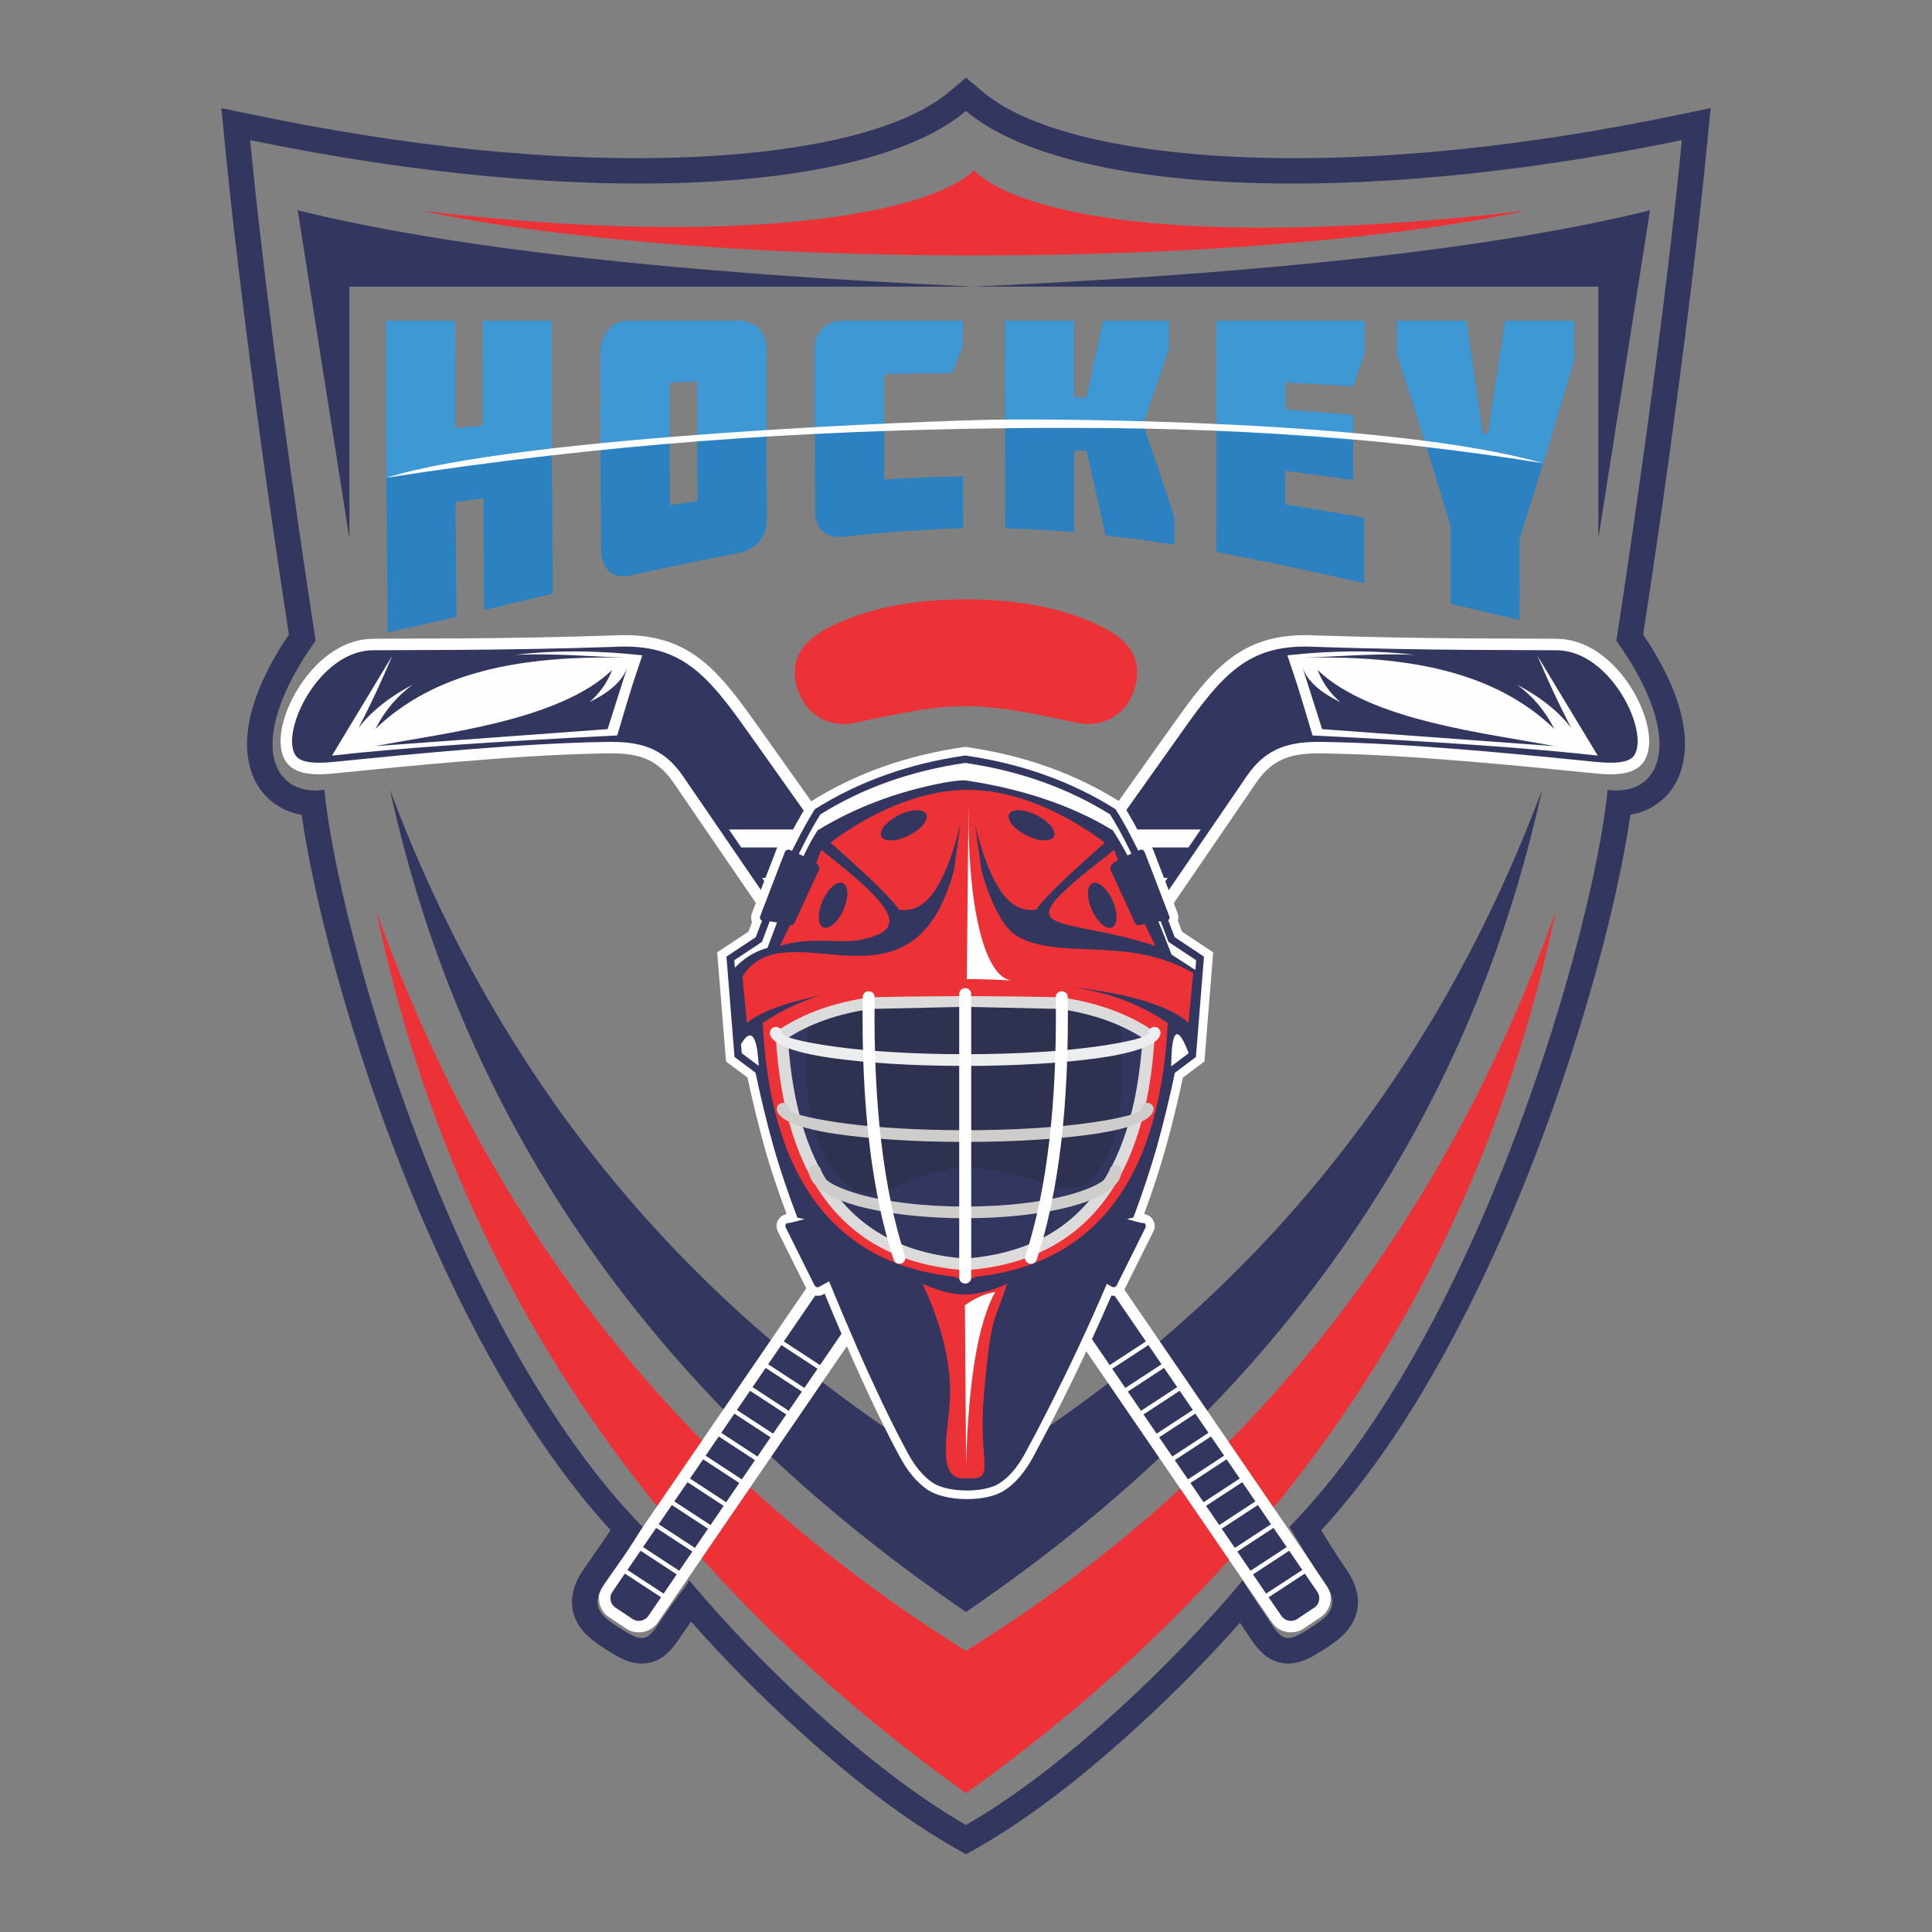 <?xml version="1.0" encoding="UTF-8"?> <!-- Creator: CorelDRAW 2019 (64-Bit Not for commercial use) --> <svg xmlns="http://www.w3.org/2000/svg" xmlns:xlink="http://www.w3.org/1999/xlink" xmlns:xodm="http://www.corel.com/coreldraw/odm/2003" xml:space="preserve" width="12in" height="12in" version="1.1" style="shape-rendering:geometricPrecision; text-rendering:geometricPrecision; image-rendering:optimizeQuality; fill-rule:evenodd; clip-rule:evenodd" viewBox="0 0 12000 12000"><rect x="0" y="0" width="12000" height="12000" fill="#808080" stroke="none"/> <defs> <style type="text/css"> <![CDATA[ .fil4 {fill:#FEFEFE} .fil1 {fill:#ED3237} .fil7 {fill:#ECEDEE} .fil6 {fill:#DBDBDB} .fil8 {fill:#CECDCC} .fil3 {fill:#3D98D3} .fil2 {fill:#2C81C1} .fil5 {fill:#2E314F} .fil0 {fill:#33365E} ]]> </style> </defs> <g id="Layer_x0020_1">  <path class="fil0" d="M5999.92 10012.41c-1925.78,-1313.26 -3118.44,-3015.35 -3577.8,-5106.16 693,1850.39 1885.65,3277.7 3577.8,4281.99 1692.26,-1004.29 2884.97,-2431.6 3577.97,-4281.99 -459.53,2090.81 -1652.02,3792.9 -3577.97,5106.16z"></path> <path class="fil1" d="M5999.92 11137.53c-1971.22,-1408.6 -3192.25,-3234.07 -3662.35,-5476.45 709.39,1984.56 1930.13,3515.41 3662.35,4592.6 1732.38,-1077.19 2953.13,-2608.04 3662.52,-4592.6 -470.16,2242.39 -1691.13,4067.85 -3662.52,5476.45z"></path> <path class="fil2" d="M9011.48 3270.73c0,79.97 0.39,160.11 0,239.85 -0.23,79.74 -0.62,159.88 -0.62,239.69 142.36,34.08 284.72,67.93 427.09,101.44 0,-84.15 0.39,-168.65 0.79,-253.19 0.39,-84.32 0,-169.09 0,-253.81 56.8,-178.42 113.65,-359.67 169.66,-543.91 56.8,-186.22 112.24,-375.83 169.04,-567.59 0,-80.2 0,-160.33 0,-240.65 -143.1,0 -286.26,0 -428.62,0 -17.75,118.8 -36.51,237.26 -54.03,354.86 -17.18,117.05 -35.32,233.7 -52.28,349.72 -11.13,-1.02 -21.53,-2.2 -31.65,-3.22 -17.74,-118 -35.89,-235.84 -52.44,-352.89 -16.56,-116.25 -33.91,-232.67 -51.04,-348.48 -143.78,0 -286.93,0 -430.09,0 0,69.57 0,139.14 0,208.54 54.65,171.47 112.07,345.71 166.67,522.77 55.44,178.99 111.45,362.04 167.52,546.85zm-538.54 351.3c0,-135.75 0.79,-271.56 0,-407.14 -163.89,-28.09 -326.94,-55.78 -490.67,-82.34 0,-69.57 0,-138.92 0,-208.54 141.01,18.54 281.96,37.92 422.91,57.42 -0.79,-134.33 0,-268.73 0,-403.3 -140.95,-11.36 -281.9,-22.94 -422.91,-33.91 0,-56.41 0,-112.86 0,-169.27 141.01,7.57 281.96,15.54 422.91,23.34 22.72,-67.2 45.66,-134.79 69.17,-203 0,-67.59 0,-134.96 0,-202.72 -306.82,0 -613.09,0 -919.35,0 -0.56,239.23 -0.96,478.69 -0.56,717.92 0.17,239.06 0.56,478.3 0.56,717.36 306.26,59 611.73,124 917.93,194.19l0 0zm-1724.19 -1150.38c-26.73,-0.79 -53.24,-1.58 -78.95,-2.6 0,-79.18 -0.39,-158.7 0,-238.05 0.23,-79.35 0.62,-158.92 0.62,-238.44 -143.15,0 -285.52,0 -427.88,0 -0.79,214.93 -1.41,429.86 -0.79,644.56 0.79,214.54 2.2,429.47 2.2,644 143.15,4.98 285.46,12.72 428.05,24.3 0,-84.55 -0.39,-169.26 -0.79,-253.98 -0.39,-84.55 0,-169.26 -0.79,-254.04 25.89,1.41 52.39,2.83 78.95,4.19 19.89,86.13 38.88,173.05 58.38,260.2 19.56,87.54 38.32,175.03 59,262.97 142.36,16.56 284.16,36.68 427.09,58.21 0,-57.59 0,-115.01 0,-172.66 -33.12,-97.89 -65.61,-195.15 -97.32,-291.06 -31.7,-95.34 -64.99,-190.23 -96.7,-284.5 26.56,-77.37 53.24,-154.91 79.8,-232.91 26.51,-78.33 53.01,-157.68 80.31,-237.03 0,-57.42 0,-114.84 0,-172.26 -136.37,0 -272.92,0 -408.72,0 -16.96,80.54 -34.25,160.68 -51.6,240.65 -17.35,79.35 -33.91,159.09 -50.87,238.44l0 0zm-1514.85 -479.09c-101.9,0 -172.26,70.36 -172.65,169.66 -0.4,170.85 -0.62,341.7 0,512.37 0.79,170.85 1.58,341.75 2.99,512.6 0.79,99.07 71.38,157.74 172.66,146.55 248.39,-27.52 496.44,-44.25 745.84,-53.24 -0.57,-107.26 -0.57,-214.53 -1.36,-321.8 -162.31,3.22 -325.42,9.78 -489.31,19.72 0,-109.25 -0.56,-218.49 -0.56,-327.57 0,-109.25 -0.79,-218.49 -0.79,-327.74 140.16,-3 281.11,-4.8 422.06,-6.39 22.15,-54.82 44.25,-109.25 67.76,-164.12 0,-53.19 0,-106.42 0,-160.06 -249.41,0 -498.02,0 -746.63,0l0 0zm-641.8 1441.27c101.67,-19.56 171.87,-103.26 171.07,-205.78 -1.41,-176.61 -2.2,-353.45 -3,-529.95 -0.62,-176.61 -0.39,-353.28 0,-530.12 0.4,-102.69 -70.76,-175.43 -172.65,-175.43 -228.67,0 -457.39,0 -685.48,0 -102.46,0 -172.26,83.53 -172.43,201.76 -0.62,203.34 -1.58,406.69 0,609.86 1.41,203.4 2.37,406.52 4.35,609.69 1.02,118.23 70.81,185.04 173.28,162.31 228.1,-50.86 455.97,-98.68 684.86,-142.36l0 0zm-262.8 -1066.06c0,123.83 0.4,247.82 0.85,371.65 0.39,124 1.35,247.99 2.15,372.04 -57.59,8.76 -114.44,17.3 -171.24,26.68 0,-126.99 -1.81,-253.81 -2.2,-380.8 -0.17,-126.77 -0.57,-253.81 -0.57,-380.58 56.8,-3.22 113.6,-5.99 171.02,-8.99l0 0zm-1502.87 291.91c0,-111.06 -0.4,-222.33 0,-333.56 0.39,-110.89 0.79,-222.33 0.79,-333.56 -143.16,0 -285.52,0 -428.05,0 0,322.76 -1.41,645.75 0.79,968.35 2.2,322.37 5.99,645.19 8.19,967.78 141.52,-31.93 283.88,-64.6 427.04,-98.11 -0.57,-118.63 -1.75,-237.03 -2.77,-355.48 -1.19,-118.63 -1.58,-237.26 -2.99,-355.88 57.59,-8.36 115.01,-16.95 172.65,-25.09 1.41,115.8 2.2,231.83 3,347.91 0.62,115.63 1.41,231.66 2.2,347.46 142.36,-34.25 283.88,-68.39 426.47,-102.63 -0.79,-282.13 -4.18,-564.43 -5.99,-846.78 -1.81,-282.3 -0.79,-565.04 0,-847.51 -143.16,0 -285.52,0 -427.89,0 0,108.85 -0.39,217.7 -0.79,326.15 -0.39,108.68 0,217.53 0,326.21 -57.59,4.75 -115.01,9.72 -172.65,14.75l0 0z"></path> <path class="fil3" d="M3728.99 2416.04c-0.4,117.61 -0.4,235.22 0.39,352.88 36.11,-4.01 72.57,-7.57 109.3,-11.36 47.81,-4.8 95.85,-9.38 144.51,-13.96 58.04,-5.37 116.65,-10.4 175.65,-15.37l-0.17 -130.78 0 -20.35 -0.39 -149.71 0 -50.64 171.02 -8.99 0 25.32 0.23 32.27 0.17 123.66 0 31.7 0.45 128.35 0 5.43c70.36,-5.43 141.52,-10.4 213.29,-14.98 71.61,-4.97 143.94,-9.38 216.74,-13.56 0,-8.98 0,-18.14 0,-27.13 -0.22,-19.89 -0.22,-39.67 -0.22,-59.57 0,-20.35 -0.17,-40.47 -0.17,-60.81 0,-19.95 0,-40.07 0,-60.02 0,-19.33 0,-38.48 0,-57.65 0,-20.12 0,-40.24 0,-60.41 0.17,-18.93 0.17,-37.64 0.17,-56.63 0,-17.13 0,-34.25 0.22,-51.6 0,-3 0,-5.82 0,-8.76 0,-15.2 0,-30.35 0,-45.5 0,-3.17 0,-6.39 0,-9.55 0,-0.79 0,-1.58 0,-2.37 0,-5.99 0,-11.98 0,-17.97 0.17,-14.98 -1.41,-29.11 -4.18,-42.67 -5.59,-26.33 -16.33,-49.85 -31.54,-69.57 -4.18,-5.37 -8.54,-10.4 -13.34,-15.15 -1.81,-1.81 -3.56,-3.39 -5.37,-5.2 -22.32,-20.12 -50.86,-34.08 -83.36,-39.84 -11.13,-2.04 -22.72,-3 -34.87,-3l-685.48 0c-53.24,0 -97.66,22.72 -128.18,60.98 -28.09,35.32 -44.25,84.15 -44.25,140.78 -0.23,73.98 -0.62,147.73 -0.62,221.71zm1331.85 -78.56c0,26.68 0,53.24 0,79.91 0,3.79 0,7.57 0,11.59 0,2.37 0,5.2 0,7.8 0,1.98 0,3.96 0,5.93 0,21.93 0,44.08 0,66.24 0,4.35 0,8.93 0,13.51 0,0.85 0,1.81 0,2.83 0,25.71 0.17,51.43 0.17,77.37 0,5.76 0,11.36 0,17.35 0.23,16.9 0.23,33.85 0.23,50.64 41.26,-1.81 82.74,-3.62 124.39,-5.2 1.19,0 2.2,0 3.39,0 17.35,-0.79 34.7,-1.41 52.05,-2.2 37.87,-1.19 75.79,-2.6 113.65,-3.96 1.58,0 3.17,0 4.75,0 43.91,-1.41 87.77,-2.83 131.8,-4.24 0,-1.35 0,-2.77 0,-4.18 0,-22.1 0,-44.25 0,-66.35 0,-1.24 0,-2.6 0,-3.79 0,-23.57 0,-47.3 -0.17,-70.98 -0.22,-62.22 -0.39,-124.22 -0.39,-186.61 140.16,-3 281.11,-4.8 422.06,-6.39 22.15,-54.82 44.25,-109.25 67.76,-164.12l0 -160.06 -746.63 0c-16.56,0 -32.1,1.75 -46.85,5.37 -0.79,0.17 -1.41,0.39 -2.2,0.56 -37.3,9.38 -67.99,29.56 -89.52,57.87 -2.6,3.33 -4.97,6.72 -7.35,10.34 -13.79,21.53 -22.78,47.08 -25.72,75.33 0,1.24 -0.22,2.2 -0.22,3.22 -0.4,3.39 -0.4,6.78 -0.62,10.17 -0.17,2.2 -0.17,4.35 -0.17,6.78 0,24.3 0,48.83 -0.23,73.13 0,3.79 0,7.63 0,11.42 0,0.96 0,1.98 0,3.17 0,2.77 0,5.59 0,8.59 0,22.72 0,45.44 -0.17,68.16 0,3.62 0,7.18 0,10.8l0 0zm1181.69 -344.92c-0.79,214.93 -1.41,429.86 -0.79,644.56 0,0.4 0,0.79 0,1.41 0,1.98 0,4.19 0,6.39 78.16,0 155.7,0.17 233.07,0.96 2.77,0 5.77,0 8.76,0 102.46,1.02 204.36,2.37 305.24,4.41 1.81,0 3.39,0 4.97,0.17 37.92,0.79 75.79,1.64 113.48,2.43 67.14,1.75 134.17,3.56 200.74,5.76 -2.77,-7.97 -5.59,-15.94 -8.19,-23.91l9.78 -28.71 3.62 -10.17 25.89 -76.18 4.01 -11.36 26.11 -76.18 1.98 -6.16 3 -8.37 5.43 -15.77c6.72,-20.12 13.51,-40.24 20.52,-60.58 1.98,-6.22 4.18,-12.6 6.39,-18.93 6.39,-19.16 12.77,-38.32 19.33,-57.42 1.81,-5.43 3.56,-10.8 5.59,-16.16 0.17,-1.02 0.56,-1.98 0.79,-2.83 3,-8.54 5.99,-17.13 8.76,-25.72 6.39,-18.31 12.55,-36.85 18.93,-55.39l0 -172.26 -408.72 0c-16.96,80.54 -34.25,160.68 -51.6,240.65 -15.37,70.76 -30.35,141.91 -45.5,212.72 -1.75,8.54 -3.56,17.13 -5.37,25.49l-34.47 -0.96 -44.48 -1.41c0,-79.18 -0.39,-158.7 0,-238.05l0.62 -238.44 -427.88 0 0 0zm1312.07 176.22c0,24.53 -0.17,49.06 -0.17,73.58 0,17.75 0,35.66 0,53.63 0,23.91 -0.23,48.27 -0.23,72.17 0,17.91 0,35.89 0,53.63 0,24.53 0,49.06 0,73.58 0,17.74 0,35.49 0,53.24 0,25.72 0,51.43 0,77.15 0,17.13 0,34.08 0,51.2 86.13,4.41 171.47,8.98 256.02,14.19 132.98,7.97 263.59,17.12 392,27.13 48.6,3.79 96.87,7.74 144.91,11.76 19.33,1.81 38.49,3.39 57.65,4.97 0.17,-52.22 0.4,-104.44 0.4,-156.89 -2.6,0 -4.81,-0.4 -7.41,-0.4 -47.64,-4.01 -95.29,-7.97 -142.93,-11.76 -90.93,-7.4 -181.64,-14.81 -272.57,-21.76l0 -169.27 327.17 18.14 95.74 5.2c22.72,-67.2 45.66,-135.02 69.34,-203l0 -202.72 -919.52 0c0,15.15 0,30.46 0,45.61 -0.17,25.77 -0.17,51.48 -0.17,77.37 -0.22,17.74 -0.22,35.49 -0.22,53.24l0 0zm1158.18 142.76c43.69,135.75 88.33,273.14 131.17,412.34 5.99,18.71 11.81,37.64 17.58,56.57 254.77,28.54 496.83,60.81 723.52,96.93 7.8,-25.55 15.54,-50.87 23.34,-76.58 56.8,-186.22 112.24,-375.83 169.04,-567.59l0 -240.65 -428.62 0c-17.75,118.8 -36.51,237.26 -54.03,354.86 -17.18,117.05 -35.32,233.7 -52.28,349.72l-31.65 -3.22c-17.74,-118 -35.89,-235.84 -52.44,-352.89 -16.56,-116.42 -33.91,-232.67 -51.04,-348.48l-430.09 0 0 208.54c11.76,36.68 23.51,73.53 35.49,110.43l0 0zm-5285.26 491.69c-1.19,-211.14 -0.79,-422.68 -0.17,-634.22 0,-58.83 0.17,-117.67 0.4,-176.44l-427.89 0 -0.79 326.15c-0.39,108.68 0,217.53 0,325.98l-172.65 14.98c0,-111.06 -0.4,-222.33 0,-333.56l0.79 -333.56 -428.05 0c0,322.76 -1.41,645.75 0.79,968.35 0,1.98 0,4.18 0,6.39 306.43,-62.62 651.35,-117.84 1027.57,-164.07l0 0z"></path> <path class="fil4" d="M8189.06 9770.97l51.99 76.19c44.48,64.76 27.35,153.72 -38.04,197.18l-105.68 70.76c-64.83,43.06 -153.33,26.11 -197.41,-38.09l-2003.72 -2927.19c-58.78,-22.78 -118.23,-43.29 -178.81,-61.04l-24.93 -7.35 -14.35 -21.76c-153.72,-232.45 -309.03,-463.77 -465.58,-694.41l-960.54 -1403.63 -68.61 -100.26c-107.27,-156.72 -230.25,-184.64 -411.1,-181.87 -310.05,4.64 -621.68,26.17 -930.7,52.05 -253.02,21.14 -505.59,45.89 -758.22,71.61 -96.08,9.78 -247.03,20.35 -308.24,-73.41 -49.06,-75.56 -34.3,-183.79 -9.78,-265.34 30.69,-102.07 87.54,-202.95 155.93,-284.5 98.51,-117.67 234.48,-210.35 392.56,-212.33 188.82,-1.98 377.81,-1.02 566.86,-2.43 308.8,-2.37 617.44,-7.97 924.49,-18.31 426.86,-23.91 614.89,162.71 851.35,492.25 81.5,113.26 161.86,227.48 242.62,341.13l997.68 1406.4c119.02,167.68 239.06,334.57 359.05,501.41l15.77 21.93 -2.77 26.73c-6.78,69.18 -14.58,139.15 -13.96,208.77l1934.15 2825.52z"></path> <path class="fil0" d="M5229.49 5452.53l-496.21 0 423.48 618.06 510.96 0 -438.22 -618.06zm-213.12 -300.5l-488.86 0 76.35 111.68 491.69 0 -79.18 -111.68 0 0zm3088.15 4621.76l-224.88 147.11 79.35 115.63c21.93,32.1 66.35,40.92 98.68,19.16l105.85 -70.59c32.33,-21.7 40.69,-65.56 18.76,-97.66l-77.76 -113.65 0 0zm-97.09 -141.97l81.55 119.42 -224.93 146.94 -81.5 -119.25 224.88 -147.11 0 0zm-97.32 -141.97l-224.88 147.17 81.72 119.19 224.93 -146.94 -81.78 -119.42 0 0zm-97.09 -141.97l81.56 119.48 -224.71 146.94 -81.72 -119.25 224.87 -147.17 0 0zm-97.09 -141.74l-224.87 146.94 81.72 119.42 224.71 -147.11 -81.56 -119.25 0 0zm-97.26 -141.97l81.72 119.25 -224.88 147.11 -81.55 -119.42 224.7 -146.94 0 0zm-97.09 -141.91l-224.93 146.94 81.78 119.42 224.88 -147.17 -81.72 -119.19 0 0zm-97.09 -141.97l81.56 119.19 -224.71 147.17 -81.78 -119.25 224.93 -147.11 0 0zm-97.32 -141.97l-224.71 147.17 81.56 119.19 224.87 -147.11 -81.72 -119.25 0 0zm-97.09 -141.97l81.72 119.25 -224.87 147.11 -81.72 -119.19 224.88 -147.17 0 0zm-97.09 -141.97l-224.88 147.17 81.55 119.25 224.88 -146.94 -81.55 -119.48 0 0zm-4641.09 -3737.29c-60.59,5.99 -114.44,11.59 -156.27,16.56 53.41,-5.37 105.63,-10.96 156.27,-16.56l0 0zm-157.51 16.79l-21.08 1.98c0,0 486.83,-35.72 1460.6,-107.09 0,0 37.3,-116.99 123.6,-388.78 -26.67,83.98 -105.23,157.11 -236.07,220.75 60.42,-51.88 108.46,-116.87 140.56,-199.22 -331.75,318.81 -1067.81,393.97 -1467.61,472.36l0 0zm1562.33 -548.32c-679.26,-17.12 -1203,93.93 -1564.87,441.84 60.42,-118.63 139.37,-207.75 231.26,-274.33 -226.91,118 -319.03,246.41 -333.56,265.96 -14.36,19.1 78.33,-141.17 207.35,-446.65 0,0 -125.01,206.96 -374.81,620.89 389.56,-44.25 980.1,-86.13 1771.43,-125.24 107.83,-362.44 89.92,-298.85 156.1,-497.62 -313.61,-34.08 -575.22,-29.73 -792.3,-2.6 235.67,-11.76 481.69,10.57 699.38,17.74l0 0zm2046.22 3006.03c-65.62,-26.17 -131.8,-49.68 -205.38,-71.21 -151.74,-229.68 -307.84,-462.13 -465.92,-695.2l-0.79 -1.02 -943.87 -1379.5 -3.56 -5.14 -7.01 -10.4 -3.56 -4.98 -2.04 -2.77 -68.56 -100.31c-124.84,-182.83 -274.16,-215.89 -470.94,-212.9 -514.19,7.57 -1158.35,69.57 -1695.09,124 -150.73,15.15 -215.94,-2.82 -241.26,-41.48 -95.06,-146.15 145.36,-647.79 479.7,-651.74 214.37,-2.43 798.29,2.6 1494.51,-20.96 378.66,-21.14 546.74,124.61 789.36,462.58 63.81,88.73 144.57,202.55 242.46,341.13l997.67 1406.17 0 0c113.04,158.3 232.68,325.59 359.28,501.86 -11.76,119.02 -16.17,172.43 -13.96,238.44l933.47 1363.73 -224.88 146.94 -949.63 -1387.24 0 0z"></path> <path class="fil4" d="M3796.81 9770.97l-52.05 76.19c-44.25,64.76 -27.13,153.72 38.09,197.18l105.85 70.76c64.6,43.06 153.1,26.11 197.19,-38.09l2003.72 -2927.19c58.83,-22.78 118.23,-43.29 178.87,-61.04l24.93 -7.35 14.35 -21.76c153.67,-232.45 309.2,-463.77 465.69,-694.41l960.43 -1403.63 68.56 -100.26c107.27,-156.72 230.47,-184.64 411.15,-181.87 309.99,4.64 621.85,26.17 930.65,52.05 253.02,21.14 505.65,45.89 758.22,71.61 96.13,9.78 247.03,20.35 308.24,-73.41 49.28,-75.56 34.31,-183.79 9.78,-265.34 -30.69,-102.07 -87.49,-202.95 -155.7,-284.5 -98.51,-117.67 -234.65,-210.35 -392.56,-212.33 -189.04,-1.98 -378.03,-1.02 -566.85,-2.43 -308.8,-2.37 -617.66,-7.97 -924.66,-18.31 -426.86,-23.91 -614.72,162.71 -851.35,492.25 -81.33,113.26 -161.92,227.48 -242.63,341.13l-997.67 1406.4c-118.85,167.68 -239.06,334.57 -359.1,501.41l-15.54 21.93 2.6 26.73c6.78,69.18 14.75,139.15 14.13,208.77l-1934.31 2825.52z"></path> <path class="fil0" d="M6756.33 5452.53l496.27 0 -423.48 618.06 -510.79 0 438 -618.06zm213.12 -300.5l488.86 0 -76.35 111.68 -491.63 0 79.12 -111.68 0 0zm-3088.09 4621.76l224.88 147.11 -79.18 115.63c-22.1,32.1 -66.35,40.92 -98.68,19.16l-105.85 -70.59c-32.33,-21.7 -40.86,-65.56 -18.93,-97.66l77.76 -113.65 0 0zm97.26 -141.97l-81.72 119.42 224.88 146.94 81.55 -119.25 -224.71 -147.11 0 0zm97.09 -141.97l224.88 147.17 -81.72 119.19 -224.88 -146.94 81.72 -119.42 0 0zm97.09 -141.97l-81.55 119.48 224.93 146.94 81.5 -119.25 -224.88 -147.17 0 0zm97.32 -141.74l224.65 146.94 -81.5 119.42 -224.93 -147.11 81.78 -119.25 0 0zm97.09 -141.97l-81.78 119.25 224.93 147.11 81.72 -119.42 -224.87 -146.94 0 0zm97.09 -141.91l224.87 146.94 -81.72 119.42 -224.71 -147.17 81.56 -119.19 0 0zm97.26 -141.97l-81.72 119.19 224.88 147.17 81.55 -119.25 -224.7 -147.11 0 0zm97.09 -141.97l224.93 147.17 -81.78 119.19 -224.88 -147.11 81.72 -119.25 0 0zm97.09 -141.97l-81.56 119.25 224.71 147.11 81.78 -119.19 -224.93 -147.17 0 0zm97.32 -141.97l224.71 147.17 -81.56 119.25 -224.87 -146.94 81.72 -119.48 0 0zm4640.87 -3737.29c60.58,5.99 114.44,11.59 156.32,16.56 -53.46,-5.37 -105.46,-10.96 -156.32,-16.56l0 0zm157.51 16.79l21.31 1.98c0,0 -486.83,-35.72 -1460.82,-107.09 0,0 -37.24,-116.99 -123.6,-388.78 26.73,83.98 105.29,157.11 236.3,220.75 -60.64,-51.88 -108.51,-116.87 -140.78,-199.22 331.75,318.81 1067.87,393.97 1467.61,472.36l0 0zm-1562.33 -548.32c679.49,-17.12 1203.06,93.93 1565.1,441.84 -60.59,-118.63 -139.54,-207.75 -231.43,-274.33 226.85,118 318.98,246.41 333.72,265.96 14.19,19.1 -78.56,-141.17 -207.53,-446.65 0,0 125.02,206.96 374.81,620.89 -389.56,-44.25 -980.16,-86.13 -1771.44,-125.24 -107.89,-362.44 -89.92,-298.85 -156.15,-497.62 313.67,-34.08 575.22,-29.73 792.35,-2.6 -235.67,-11.76 -481.52,10.57 -699.44,17.74l0 0zm-2046.16 3006.03c65.79,-26.17 131.8,-49.68 205.32,-71.21 151.75,-229.68 308.07,-462.13 465.98,-695.2l0.79 -1.02 944.04 -1379.5 3.39 -5.14 7.18 -10.4 3.56 -4.98 1.81 -2.77 68.61 -100.31c124.79,-182.83 274.1,-215.89 471.11,-212.9 513.96,7.57 1158.18,69.57 1694.86,124 150.95,15.15 216.17,-2.82 241.27,-41.48 95.28,-146.15 -145.36,-647.79 -479.48,-651.74 -214.54,-2.43 -798.52,2.6 -1494.74,-20.96 -378.6,-21.14 -546.68,124.61 -789.36,462.58 -63.58,88.73 -144.51,202.55 -242.4,341.13l-997.68 1406.17 0 0c-112.86,158.3 -232.67,325.59 -359.27,501.86 11.76,119.02 16.11,172.43 13.96,238.44l-933.47 1363.73 224.87 146.94 949.64 -1387.24 0 0z"></path> <path class="fil4" d="M4885.99 7540.8c-51.66,-138.01 -99.47,-278.34 -138.75,-420.08 -39.28,-141.4 -73.58,-284.33 -104.27,-427.66l-133.6 -100.31 -54.65 -677.68 194.02 -128.57 22.32 -59.46c-5.76,-13.96 -7.35,-29.5 -4.01,-44.81l0.45 -1.41 1.98 -6.78 0.79 -2.2c50.64,-133.15 102.07,-265.96 153.5,-398.55 10.57,-28.09 36.28,-46.23 64.82,-49.23 37.7,-75.17 78.16,-149.54 122.58,-220.92l9.38 -14.98 15.15 -9.55c139.59,-87.71 288.91,-159.49 445.01,-215.1 162.71,-58.04 331.58,-97.72 502.65,-123.04l11.76 -1.81 11.58 1.81c171.24,25.32 340.11,64.99 502.82,123.04 156.1,55.61 305.02,127.56 445.01,215.1l15.15 9.55 9.38 15.2c44.42,71.78 85.11,146.09 122.98,221.65 25.94,4.64 48.89,22.16 58.61,48.1 51.48,132.76 102.69,265.74 153.56,398.72l0.79 2.2 1.81 6.78 0.39 1.41c2.77,12.55 2.2,25.09 -1.19,37.07l25.49 67.2 193.8 128.57 -54.43 677.68 -133.61 100.31c-30.69,143.33 -64.99,286.26 -104.27,427.66 -39.28,141.35 -85.9,281.11 -136.54,419.07l13.17 4.18c39.84,12.55 61.6,54.43 49.06,93.31l-0.62 1.81 -2.6 6.39 -0.79 1.75c-59.4,120.04 -119.25,239.68 -179.04,359.1 -15.37,30.91 -49.62,47.07 -82.74,40.86 -146.71,340.17 -310.21,678.31 -487.05,1004.29 -43.69,80.31 -102.13,158.87 -181.87,208.71 -113.43,70.81 -361.65,67.59 -472.53,-7.18 -74.15,-50.02 -129.36,-124.79 -171.02,-201.54 -87.94,-162.54 -168.3,-330 -244.66,-497.85 -77.94,-171.3 -152.14,-344.35 -223.69,-518.19 -1.41,0.62 -2.83,1.41 -4.19,2.2l-3.78 2.2 -1.58 0.79c-38.09,18.54 -84.38,3 -102.52,-34.08 -60.02,-119.65 -119.81,-239.29 -179.04,-359.33l-0.96 -1.98 -2.6 -6.16 -0.39 -1.81c-12.77,-38.88 8.98,-80.76 49.06,-93.31l9.95 -3.17z"></path> <path class="fil0" d="M5792.73 9209.15c93.14,62.79 317.85,64.6 411.55,5.99 61.2,-38.09 115.41,-101.11 162.88,-188.59 205.32,-378.43 470.5,-927.54 661.52,-1434.15 1.81,-4.75 -28.09,-14.75 -26.34,-19.5 2.2,-5.99 36.11,-6.78 38.32,-12.77 58.78,-157.91 109.81,-311.24 149.31,-453.2 37.7,-136.15 73.75,-284.1 107.67,-443.99l130.38 -97.89 50.07 -623.26 -182.04 -120.83c-126.2,-339.94 -247.65,-603.31 -364.08,-790.15l-2.77 -4.57 -4.41 -2.77c-135.35,-84.94 -280.09,-154.91 -434.21,-209.96 -154.34,-55.05 -318.41,-95.11 -492.08,-120.43l-3.39 -0.4 -3.39 0.4c-173.67,25.32 -337.74,65.39 -492.08,120.43 -154.06,55.05 -298.86,125.02 -434.21,209.96l-4.58 2.77 -2.6 4.57c-116.43,186.84 -237.88,450.21 -364.07,790.15l-182.04 120.83c16.39,207.75 33.12,415.5 50.07,623.26l130.38 97.89c33.91,159.89 69.8,307.84 107.66,443.99 39.5,142.14 91.5,295.69 151.52,453.6 2.83,7.35 43.29,6.95 46.06,14.35 195.6,509.21 434.67,1070.87 641.17,1451.67 45.1,83.13 96.3,143.94 153.72,182.6zm-580.98 -1564.47l0.62 0.17 0 0.22 -0.62 -0.39 0 0zm-609.3 -1159.59c82.97,-137.56 104.5,19.56 109.87,135.35l-105.24 -78.95 -4.63 -56.4 0 0zm2822.18 -460.38l-147.73 -95.45c-126.82,-332.6 -248.44,-589.8 -364.64,-771.61 -262.4,-160.5 -577.2,-260.37 -913.52,-310.05 -27.52,-4.18 -111.28,8.99 -141.57,14.75 -288.52,55.44 -548.32,153.95 -779.19,295.3 -116.2,181.81 -184.58,397.98 -311.41,730.53 0,0 -107.66,21.53 -202.16,122.58l-3.78 -46.46 172.03 -113.99 2.6 -7.18c125.18,-337.74 245.22,-599.13 359.89,-784.56 130.55,-81.56 270.94,-149.15 420.65,-202.56 150.33,-53.46 310.05,-92.74 479.31,-117.44 169.26,24.7 328.98,63.98 479.31,117.44 149.71,53.41 289.87,121 420.65,202.56 114.67,185.43 234.71,446.81 359.89,784.56l2.6 7.18 172.04 113.99 -4.98 60.41 0 0zm-149.94 598.33c0.4,-133.38 14.58,-327.34 108.46,-81.55l-108.46 81.55 0 0z"></path> <path class="fil5" d="M5991.33 7254.48c424.26,0 625.07,221.71 779.35,76.35 154.52,-145.53 211.93,-400.13 194.81,-834.57 -10.4,-265.96 -35.49,-299.7 -148.13,-282.92 -328.58,32.5 -571.83,45.83 -729.34,40.24 -155.93,8.82 -563.24,-5.54 -914.15,-40.24 -72.79,-10.8 -111.84,-9.38 -134.39,51.03 -22.49,60.42 -28.31,180.23 -34.87,406.3 22.94,378.83 117.44,589.41 282.92,705.2 165.25,115.86 397.93,-120.21 703.8,-121.4z"></path> <path class="fil1" d="M4844.5 5875.38c182.83,-60.19 376.06,-13.17 492.65,-36.68 281.56,-56.8 277.55,-163.28 -236.63,-559.06 -78.56,204.76 -146.54,372.04 -256.02,595.73zm-233.07 189.39c276.36,-433.81 1049.5,307.45 1311.91,-652.53 5.2,-23.34 23.91,-170.68 43.46,-300.44 -98.51,407.93 -225.1,566.41 -384.82,536.9 0,0 -22.1,-61.83 -424.26,-414.88 246.63,-184.02 554.48,-328.58 852.54,-327.57 297.89,-1.02 605.74,143.55 852.54,327.57 -402.17,353.06 -424.27,414.88 -424.27,414.88 -158.7,29.33 -284.89,-127.22 -383.23,-529.95 19.56,128.8 38.09,272.35 41.88,293.49 37.7,137.95 118.23,339.94 213.74,398.15 261.16,159.89 691.81,-4.01 1100.14,233.3 -19.5,206.34 -29.28,309.43 -29.28,309.43 -380.41,-355.49 -2347.05,-322.03 -2743,0 0,0 -7.8,-82.18 -27.35,-288.35l0 0zm2564.58 -189.39c-109.47,-223.69 -177.46,-390.98 -256.02,-595.73 -727.3,559.85 -367.64,390.81 256.02,595.73l0 0z"></path> <path class="fil1" d="M5994.89 7845.25l5.99 -0.45c359.5,-27.69 635.01,-162.26 826.6,-403.69 190.63,-240.25 300.5,-586.98 329.6,-1040.35 -71.21,-44.87 -149.54,-82.74 -234.88,-113.26 -94.1,-33.68 -196.96,-58.61 -308.24,-74.54l-618.85 -13.56 -618.85 13.56c-111.28,15.94 -214.14,40.86 -308.24,74.54 -85.34,30.52 -163.5,68.39 -234.88,113.26 29.11,453.37 138.97,800.09 329.6,1040.35 191.59,241.44 467.11,376 826.6,403.69l5.54 0.45zm56.46 86.3l0 9.15 -56.23 -4.35 -56.24 4.35 0 -9.15c-365.83,-37.3 -649.14,-182.43 -849.94,-435.23 -205.94,-259.41 -322.76,-631.62 -350.29,-1116.3l-1.41 -25.55 21.53 -14.35c83.53,-55.61 175.65,-101.44 277.16,-137.73 220.3,-78.78 633.6,-130.61 1035.54,-125.02 349.5,4.75 691.25,56.41 882.84,125.02 101.28,36.28 193.62,82.12 276.93,137.73l21.76 14.35 -1.41 25.55c-27.52,484.68 -144.34,856.89 -350.28,1116.3 -200.8,252.8 -484.12,397.93 -849.94,435.23l0 0z"></path> <path class="fil6" d="M5993.13 7817.33l3.39 0 4.58 -0.62c340.51,-26.34 601.72,-153.89 783.31,-383.01 180.85,-227.87 284.95,-556.85 312.03,-987.11 -68.39,-43.63 -143.55,-80.14 -225.67,-109.47 -89.3,-31.87 -186.62,-55.39 -292.07,-70.53l-583.58 -13 -583.59 13c-105.46,15.15 -202.95,38.66 -292.07,70.53 -82.12,29.33 -157.28,65.84 -225.67,109.47 27.07,430.26 130.94,759.24 312.02,987.11 181.59,229.12 442.8,356.67 783.54,383.01l-0.22 0 4.01 0.62zm23.51 70.98c-4.01,1.36 -7.97,2.15 -12.38,2.15l-3.17 -0.17 0 0.17 -5.99 -0.57 -5.99 0.57c-5.59,0.39 -10.96,-0.4 -15.94,-2.15 -357.46,-29.95 -633.04,-166.72 -826.43,-410.36 -193.17,-243.41 -302.81,-592.74 -328.75,-1047.92 -0.62,-13.11 5.99,-25.09 16.33,-31.87 77.99,-52.05 164.52,-95.12 259.41,-129.2 94.49,-33.69 197.35,-58.61 308.41,-74.37 2.43,-0.4 5.03,-0.62 7.41,-0.4 408.33,-8.98 765.39,-8.98 1173.89,0l4.63 0.4c111.05,15.77 213.91,40.69 308.41,74.37 94.89,34.08 181.42,77.15 259.41,129.2 11.53,7.57 17.35,20.34 16.11,32.89 -25.88,454.78 -135.52,803.66 -328.53,1046.9 -193.62,243.87 -469.14,380.64 -826.83,410.36l0 0z"></path> <path class="fil7" d="M7133.74 6414.49c0,-19.95 16.73,-36.28 37.3,-36.28 20.74,0 37.47,16.33 37.47,36.28 0,67.82 -143.95,122.41 -376.4,155.93 -214.76,31.08 -510.62,50.24 -837,50.24 -326.38,0 -622.24,-19.16 -837,-50.24 -232.45,-33.52 -376.39,-88.11 -376.39,-155.93 0,-19.95 16.73,-36.28 37.47,-36.28 20.57,0 37.3,16.33 37.3,36.28 0,25.94 119.42,56.24 312.42,84.15 210.92,30.52 502.99,49.22 826.21,49.22 323.21,0 615.06,-18.7 826.2,-49.22 193,-27.92 312.42,-58.21 312.42,-84.15z"></path> <path class="fil8" d="M7090.28 6886.62c0,-20.12 16.73,-36.28 37.47,-36.28 20.57,0 37.3,16.17 37.3,36.28 0,67.59 -138.98,122.24 -363.46,155.93 -206.74,30.91 -491.86,50.24 -806.48,50.24 -314.63,0 -599.75,-19.33 -806.48,-50.24 -224.48,-33.69 -363.45,-88.33 -363.45,-155.93 0,-20.12 16.73,-36.28 37.3,-36.28 20.74,0 37.47,16.17 37.47,36.28 0,26.11 114.61,56.41 299.87,84.15 203.18,30.46 484.29,49.22 795.3,49.22 310.83,0 592.17,-18.76 795.29,-49.22 185.26,-27.75 299.87,-58.04 299.87,-84.15z"></path> <path class="fil8" d="M6890.89 7272.8c0,-19.89 16.79,-36.28 37.3,-36.28 20.74,0 37.47,16.39 37.47,36.28 0,89.52 -114.84,165.88 -300.67,217.14 -172.04,47.47 -408.89,76.75 -669.88,76.75 -260.99,0 -497.85,-29.28 -669.89,-76.75 -185.82,-51.26 -300.67,-127.61 -300.67,-217.14 0,-19.89 16.73,-36.28 37.24,-36.28 20.74,0 37.53,16.39 37.53,36.28 0,53.07 93.87,105.29 246.02,147.34 165.7,45.67 395.38,73.98 649.76,73.98 254.38,0 484.06,-28.31 649.76,-73.98 152.14,-42.05 246.01,-94.27 246.01,-147.34z"></path> <path class="fil4" d="M5957.81 6173.84c0,-20.12 16.56,-36.45 37.3,-36.45 20.51,0 37.3,16.33 37.3,36.45l0 1762.51c0,20.12 -16.79,36.28 -37.3,36.28 -20.74,0 -37.3,-16.16 -37.3,-36.28l0 -1762.51z"></path> <path class="fil4" d="M5358.29 6192.38c0.22,-19.95 16.95,-35.89 37.53,-35.66 20.51,0.17 37.07,16.56 36.85,36.68 -4.58,329.77 9.16,629.02 40.86,898.21 31.54,268.11 80.99,505.2 148.35,711.14 6.16,18.93 -4.58,39.28 -24.3,45.44 -19.56,5.99 -40.52,-4.57 -46.68,-23.51 -68.95,-211.15 -119.42,-452.75 -151.52,-724.93 -31.87,-271.16 -45.67,-573.58 -41.09,-907.36z"></path> <path class="fil1" d="M6257.12 7972.63c-0.23,-0.39 -132.02,68.16 -263.82,68.16 -131.8,0 -263.53,-68.55 -263.76,-68.16 104.89,224.71 166.89,443.03 172.04,651.57 5.43,219.28 -108.23,572.17 93.14,557.81 206.17,12.6 74.54,-73.53 118.23,-541.31 43.46,-467.72 55.05,-410.48 144.17,-668.07z"></path> <path class="fil4" d="M5993.3 8107.2c61.83,-44.48 124.45,-71.94 187.8,-82.34 -105.63,190.63 -165.87,548.49 -180.63,1073.63 0,0 -2.37,-330.33 -7.18,-991.29z"></path> <path class="fil4" d="M6557.56 6193.4c-0.22,-20.12 16.17,-36.51 36.91,-36.68 20.52,-0.23 37.24,15.71 37.47,35.66 4.58,333.78 -9.21,636.2 -41.09,907.36 -32.1,272.18 -82.51,513.79 -151.52,724.93 -6.16,18.93 -27.13,29.5 -46.68,23.51 -19.72,-6.16 -30.46,-26.5 -24.3,-45.44 67.37,-205.94 116.82,-443.03 148.35,-711.14 31.71,-269.19 45.21,-568.44 40.86,-898.21z"></path> <path class="fil0" d="M5488.67 8477.04c-8.76,-89.52 21.98,-150.11 68.61,-135.58 46.46,14.58 91.33,98.68 100.09,188.2 8.59,89.35 -22.15,150.16 -68.61,135.58 -46.63,-14.52 -91.28,-98.85 -100.09,-188.2z"></path> <path class="fil0" d="M4721.7 5690.35c90.14,-236.63 153.33,-398.15 153.5,-398.72 4.41,-11.59 17.57,-17.57 29.33,-13l2.6 1.24c203.97,87.88 173.45,97.26 173.68,97.26 7.74,7.01 9.72,18.14 5.14,27.13 -93.08,200.97 -151.3,328.75 -151.52,329.15 -4.35,9.78 -14.92,15.15 -25.09,13 -202.78,-41.31 -171.3,-25.94 -171.3,-25.94 -12.15,-2.6 -19.89,-14.75 -17.12,-26.9l0.79 -3.22z"></path> <path class="fil0" d="M6501.55 8477.04c8.54,-89.52 -21.93,-150.11 -68.61,-135.58 -46.63,14.58 -91.33,98.68 -100.09,188.2 -8.59,89.35 21.93,150.16 68.61,135.58 46.46,-14.52 91.28,-98.85 100.09,-188.2z"></path> <path class="fil0" d="M5617.7 5047.76c78.72,-28.48 140.95,-16.56 138.74,26.73 -2.2,43.06 -67.76,101.28 -146.72,129.81 -78.78,28.48 -140.78,16.5 -138.57,-26.73 2.2,-43.29 67.76,-101.28 146.55,-129.82z"></path> <path class="fil0" d="M5126.86 5560.98c41.43,-69.8 96.25,-98.51 122.41,-64.43 26.28,34.31 13.96,118.23 -27.52,188.03 -41.48,69.57 -96.53,98.28 -122.64,64.2 -26.11,-34.08 -13.74,-118.23 27.75,-187.8z"></path> <path class="fil0" d="M6402.82 5047.76c-78.73,-28.48 -140.95,-16.56 -138.75,26.73 2.2,43.06 67.76,101.28 146.72,129.81 78.78,28.48 140.78,16.5 138.58,-26.73 -2.2,-43.29 -67.76,-101.28 -146.55,-129.82z"></path> <path class="fil0" d="M6893.72 5560.98c-41.48,-69.8 -96.3,-98.51 -122.64,-64.43 -26.11,34.31 -13.73,118.23 27.69,188.03 41.48,69.57 96.3,98.28 122.64,64.2 26.11,-34.08 13.73,-118.23 -27.69,-187.8z"></path> <path class="fil0" d="M7115.03 7624.1c-105.29,213.12 -178.65,358.71 -178.87,359.1 -5.2,10.57 -17.92,14.92 -28.48,9.78l-2.43 -1.41c-182.43,-99.47 -153.33,-105.46 -153.33,-105.69 -6.56,-6.95 -7.35,-17.74 -2.37,-25.49 104.89,-179.83 170.68,-294.11 170.85,-294.5 5.03,-8.76 15.37,-12.77 24.75,-9.95 185.43,55.61 157.28,38.66 157.28,38.66 11.19,3.62 17.35,15.54 13.79,26.73l-1.19 2.77zm-2234.64 0c105.29,213.12 178.65,358.71 178.87,359.1 5.15,10.57 18.14,14.92 28.71,9.78l2.15 -1.41c182.43,-99.47 153.33,-105.46 153.33,-105.69 6.78,-6.95 7.41,-17.74 2.43,-25.49 -104.67,-179.83 -170.68,-294.11 -170.68,-294.5 -5.2,-8.76 -15.54,-12.77 -24.92,-9.95 -185.43,55.61 -157.34,38.66 -157.34,38.66 -11.13,3.62 -17.29,15.54 -13.73,26.73l1.19 2.77 0 0z"></path> <path class="fil4" d="M6282.61 6089.69c-116.26,-6.33 -208.77,-8.93 -277.72,-7.97 7.57,-758.22 11.13,-1113.31 10.96,-1065.27 -4.58,671.3 112.24,1055.72 266.76,1073.24z"></path> <path class="fil0" d="M7262.54 5690.35c-89.92,-236.63 -153.1,-398.15 -153.33,-398.72 -4.35,-11.59 -17.75,-17.57 -29.28,-13l-2.6 1.24c-204.19,87.88 -173.68,97.26 -173.68,97.26 -7.97,7.01 -9.78,18.14 -5.2,27.13 92.91,200.97 151.12,328.75 151.35,329.15 4.41,9.78 15.15,15.15 25.32,13 202.78,-41.31 171.07,-25.94 171.07,-25.94 12.38,-2.6 20.12,-14.75 17.35,-26.9l-1.02 -3.22z"></path> <path class="fil0" d="M1849.1 1306.07c931.27,231.32 2331.11,389.4 4199.65,474.17 -1292.75,0 -2585.72,0 -3878.63,0 0,0 0,520.96 0,1562.89 -213.97,-1358.13 -321.01,-2037.06 -321.01,-2037.06z"></path> <path class="fil0" d="M10248.62 1306.07c-931.33,231.32 -2331.11,389.4 -4199.87,474.17 1293.14,0 2585.89,0 3879.03,0 0,0 0,520.96 0,1562.89 213.74,-1358.13 320.84,-2037.06 320.84,-2037.06z"></path> <path class="fil1" d="M6049.14 1586.61c-2280.65,0 -3418.48,-276.54 -3418.48,-276.54 1960.43,235.45 3149.35,16.56 3418.48,-252.63 269.19,269.19 1294.72,497.28 3418.48,252.63 0,0 -1137.83,276.54 -3418.48,276.54z"></path> <path class="fil0" d="M5999.92 11335.28c601.1,-345.08 1292.35,-1007.22 1718.59,-1519.43 36.51,60.64 70.36,108.68 180.23,273.54 77.37,116.43 109.07,106.87 258.22,10.17 109.24,-71.15 163.44,-134.56 74.77,-262.74 -81.95,-118.46 -131.4,-199.79 -222.73,-353.34 1185.7,-1211.98 1893.28,-3719.94 1976.42,-4577.85 325.76,46.85 498.41,-300.83 54.26,-926.52 0,0 279.93,-1797.55 406.91,-3109.06 -2074.13,430.65 -3842.97,328.98 -4446.67,-180.63 -603.54,509.61 -2372.37,611.28 -4446.51,180.63 126.99,1311.51 406.74,3109.06 406.74,3109.06 -444.04,625.69 -271.33,973.37 54.43,926.52 83.14,857.91 790.72,3365.87 1976.42,4577.85 -91.33,153.55 -154.12,234.88 -235.9,353.34 -88.67,128.18 -34.65,191.59 74.77,262.74 149.15,96.7 180.68,106.25 258.22,-10.17 109.64,-164.85 156.89,-212.89 193.17,-273.54 426.47,512.2 1117.71,1174.35 1718.65,1519.43zm-2207.91 -1831.85c-422.46,-460.78 -758.05,-1044.53 -1020.62,-1603.58 -256.98,-547.07 -469.7,-1124.67 -638.57,-1704.86 -69.8,-239.23 -132.59,-481.46 -184.81,-725.33 -28.54,-134.17 -55.27,-271.56 -74.37,-408.89 -64.2,-11.19 -125.41,-36.11 -179.04,-77.37 -142.76,-110.09 -176.84,-289.7 -153.1,-459.76 28.48,-203.8 136.54,-409.91 252.8,-582.57 -111.05,-719.79 -211.54,-1443.7 -299.7,-2166.26 -36.06,-296.03 -69.97,-592.51 -98.68,-889.39l-20.74 -213.91 210.35 43.63c880.63,182.83 1835.07,300.04 2735.43,259.18 449.98,-20.52 1217.98,-102.69 1576.85,-405.73l102.13 -86.3 102.07 86.3c359.05,303.04 1127.04,385.21 1577.08,405.73 900.35,40.86 1854.8,-76.35 2735.43,-259.18l210.35 -43.63 -20.74 213.91c-28.94,296.88 -62.62,593.36 -98.73,889.39 -88.11,722.56 -188.59,1446.47 -299.65,2166.26 116.26,172.66 224.31,378.77 252.8,582.57 23.74,170.06 -10.57,349.67 -153.27,459.76 -53.46,41.26 -114.84,66.18 -178.87,77.37 -19.16,137.33 -45.83,274.72 -74.38,408.89 -52.22,243.87 -115.01,486.09 -184.81,725.33 -168.87,580.19 -381.59,1157.79 -638.57,1704.86 -263.03,559.85 -599.13,1144.22 -1022.2,1605.17 49.62,81.78 100.48,162.31 155.3,241.83 57.59,82.97 91.73,180.06 61.21,280.55 -28.54,93.31 -101.28,153.72 -179.83,204.76 -87.15,56.63 -181.87,119.42 -291.28,95.12 -85.56,-19.16 -138.57,-80.76 -184.86,-150.17 -21.53,-32.5 -43.63,-65.16 -65.78,-97.89 -218.49,247.65 -455.97,484.29 -700.01,703.23 -281.34,252.18 -594.15,501.64 -922.28,690l-78.95 45.27 -78.78 -45.27c-328.19,-188.37 -641,-437.83 -922.51,-690 -246.24,-220.92 -486.09,-460.15 -706.39,-710.57 -24.7,34.7 -48.83,69.57 -72.34,105.23 -46.29,69.23 -99.3,131 -184.86,150.17 -109.42,24.3 -204.14,-38.49 -291.28,-95.12 -78.73,-51.03 -151.3,-111.45 -179.83,-204.76 -30.46,-100.48 3.62,-197.58 61.04,-280.55 56.8,-82.12 113.26,-161.07 167.06,-243.41l0 0z"></path> <path class="fil4" d="M6207.67 2606.05c325.53,-4.18 2427.19,0 3377.39,271.33 -1115.12,-180.63 -2136.08,-233.07 -3376.83,-217.13 -1241.09,16.16 -2440.92,94.32 -3808.27,307.05 835.59,-261.16 3425.88,-356.28 3807.7,-361.25z"></path> <path class="fil1" d="M5315.22 4488.54c625.63,-136.6 743.87,-135.81 1369.33,0 182.66,39.67 334.35,-66.58 372.21,-247.65 32.95,-158.47 -54.2,-261.95 -183.79,-332.31 -246.47,-133.83 -559.68,-186.05 -873.06,-186.05 -313.21,0 -626.48,52.22 -873.06,186.05 -131.63,71.55 -216.34,175.82 -183.68,332.31 37.7,180.68 189.44,287.5 372.04,247.65z"></path> </g> </svg> 